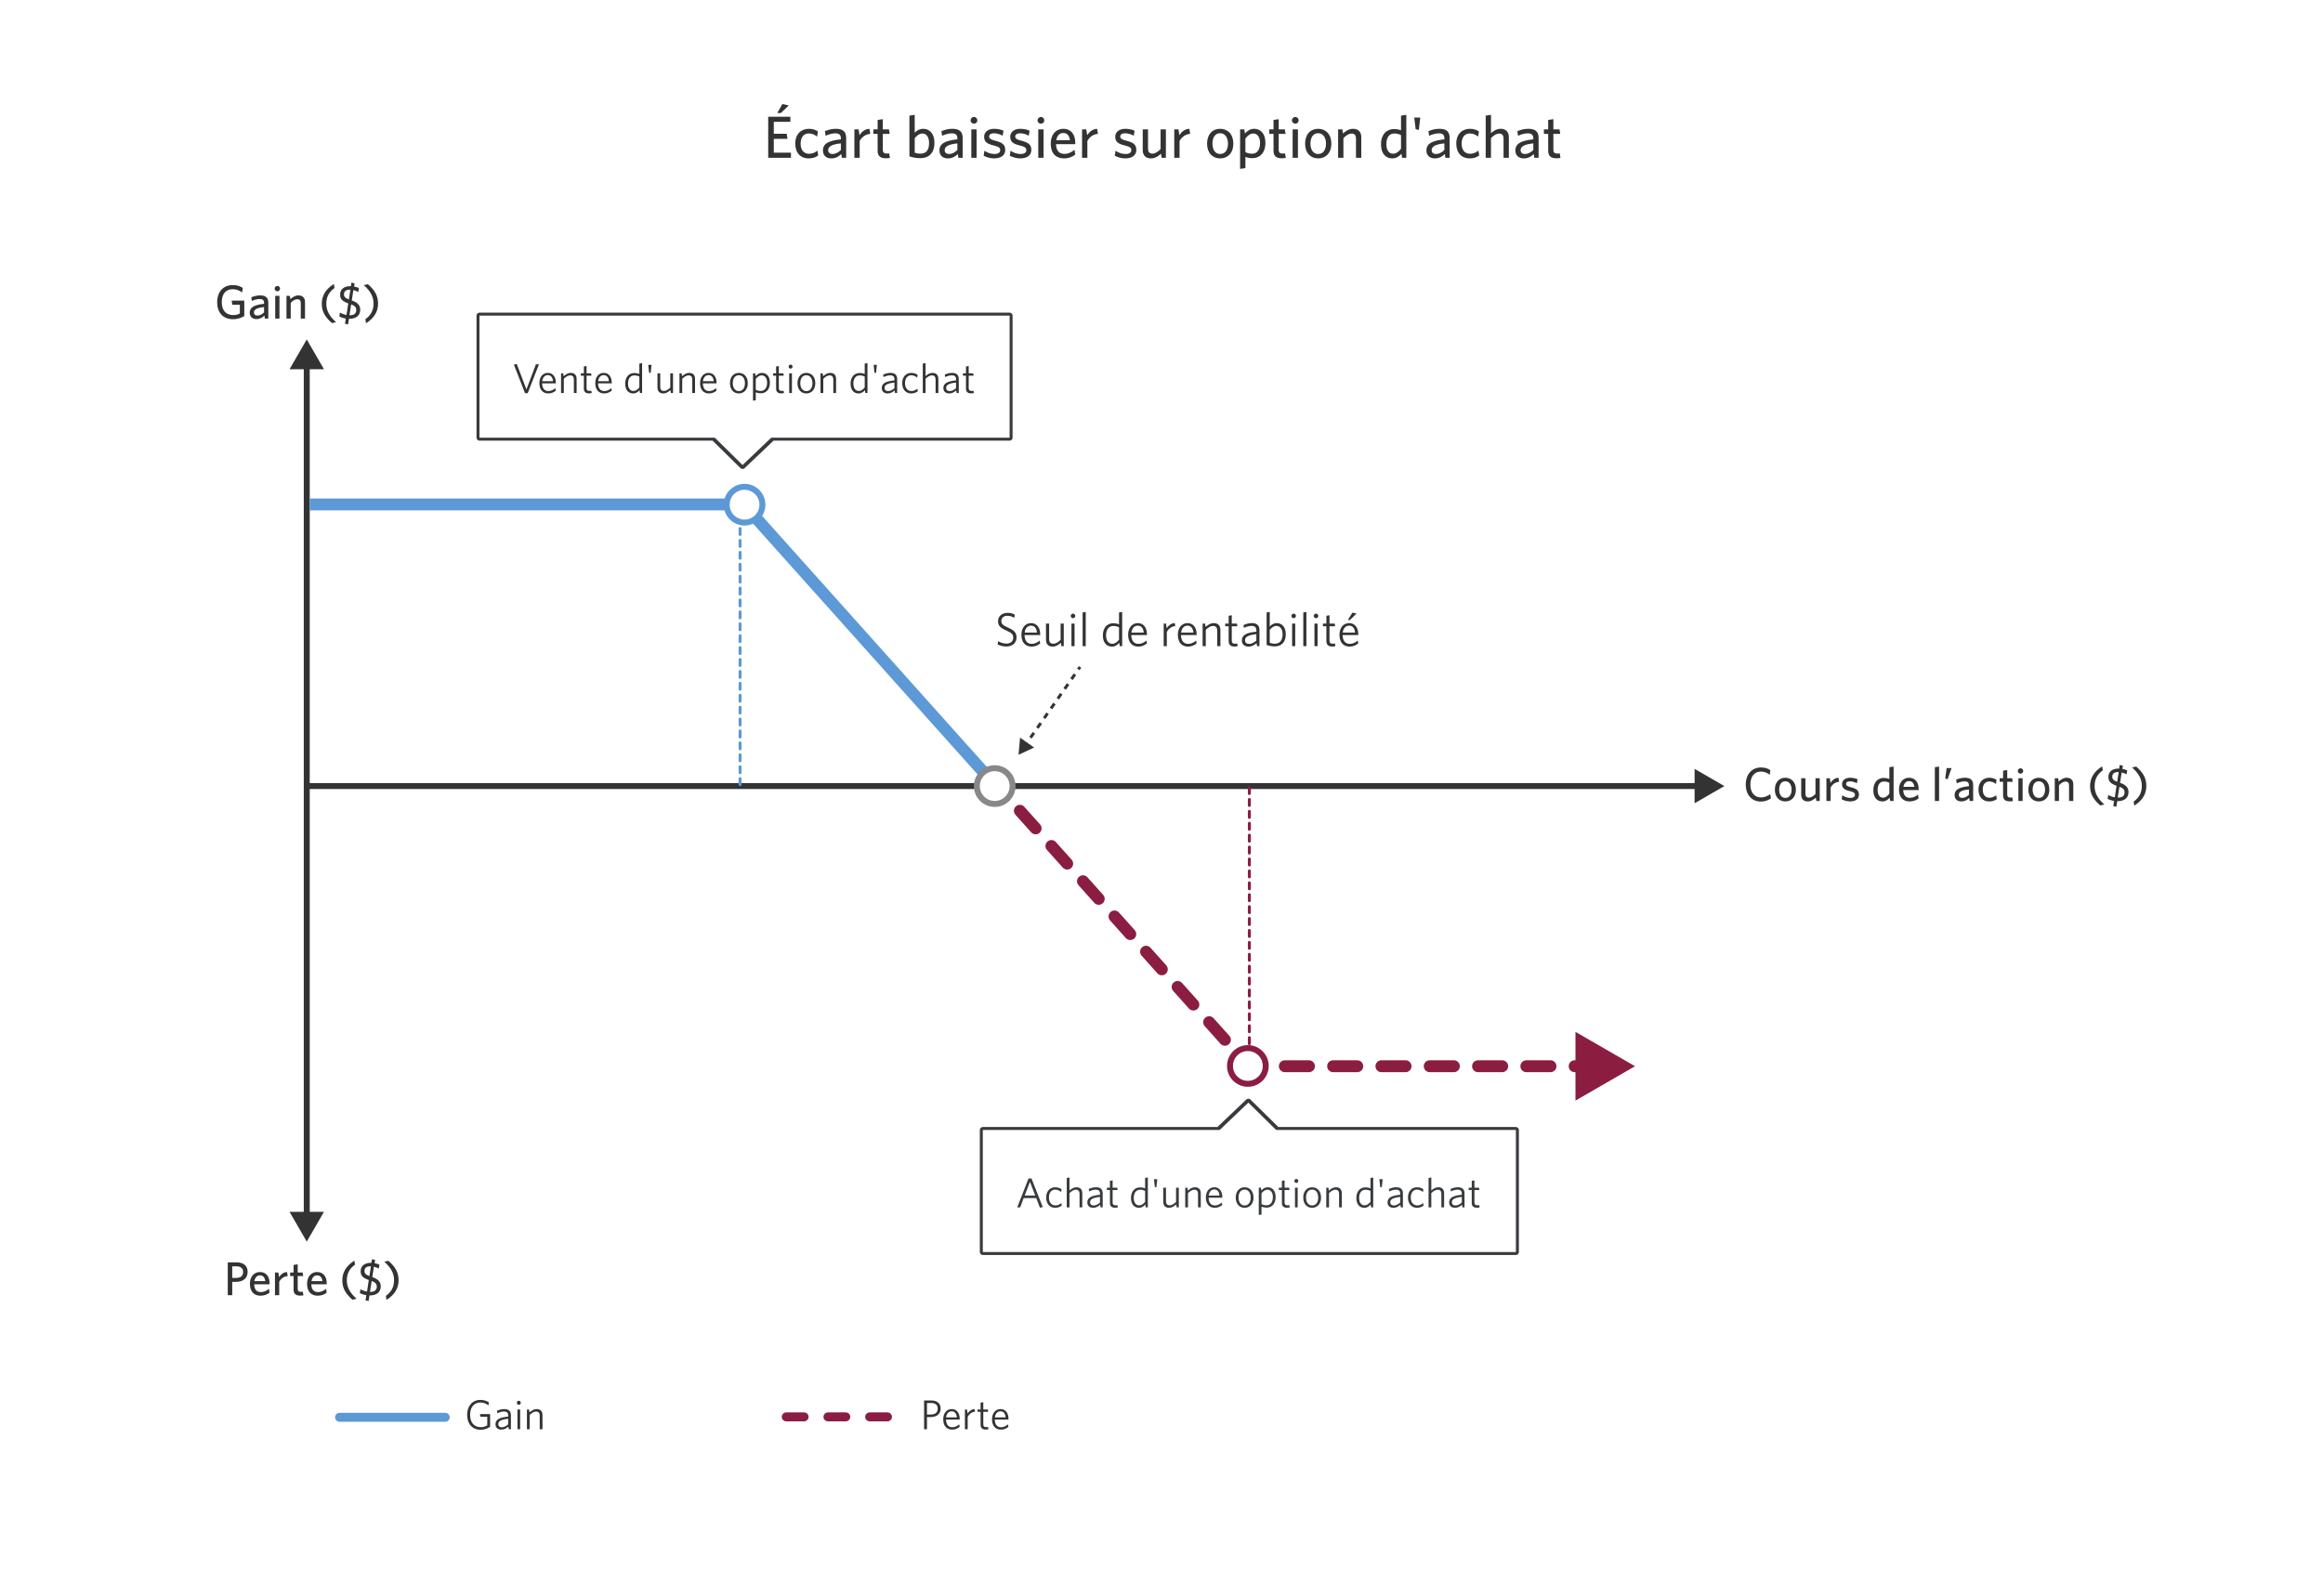 <svg width="780" height="536" viewBox="0 0 780 536" fill="none" xmlns="http://www.w3.org/2000/svg">
<rect width="780" height="536" fill="white"/>
<path d="M265.581 53H257.941V39.2H265.381V40.92H259.821V44.92H264.141L264.421 46.64H259.821V51.28H265.581V53ZM264.861 35.42L262.181 37.96H260.981L262.701 34.94L264.861 35.42ZM274.724 52.22C273.844 52.88 272.824 53.2 271.464 53.2C268.904 53.2 267.024 51.42 267.024 48.24C267.024 45 269.024 43.26 271.584 43.26C272.964 43.26 273.984 43.68 274.624 44.14L274.364 45.88C273.544 45.22 272.664 44.82 271.564 44.82C269.924 44.82 268.824 46.02 268.824 48.22C268.824 50.54 270.024 51.64 271.624 51.64C272.584 51.64 273.524 51.38 274.464 50.58L274.724 52.22ZM284.12 53H282.68L282.48 51.72C281.72 52.5 280.68 53.2 279.12 53.2C277.4 53.2 276.32 52.16 276.32 50.54C276.32 48.16 278.36 47.22 282.34 46.8V46.4C282.34 45.2 281.62 44.78 280.52 44.78C279.36 44.78 278.26 45.14 277.22 45.6L276.98 44.06C278.12 43.6 279.2 43.26 280.68 43.26C283 43.26 284.12 44.2 284.12 46.32V53ZM282.34 50.38V48.16C278.82 48.5 278.08 49.46 278.08 50.44C278.08 51.22 278.6 51.72 279.5 51.72C280.54 51.72 281.54 51.2 282.34 50.38ZM292.22 44.96C290.64 45.04 289.3 46.1 288.66 47.36V53H286.88V43.46H288.3L288.6 45.4C289.28 44.32 290.38 43.34 291.94 43.26L292.22 44.96ZM298.804 53.04C298.504 53.1 298.084 53.16 297.464 53.16C295.784 53.16 294.684 52.56 294.684 50.64V44.96H293.244V43.46H294.684V40.28L296.424 40.02V43.46H298.484L298.724 44.96H296.424V50.32C296.424 51.1 296.744 51.58 297.744 51.58C298.064 51.58 298.344 51.56 298.564 51.52L298.804 53.04ZM313.757 47.96C313.757 51.44 311.837 53.12 309.077 53.12C307.637 53.12 306.617 52.9 305.357 52.52V38.84L307.137 38.56V44.58C307.777 43.92 308.697 43.26 309.997 43.26C312.057 43.26 313.757 44.78 313.757 47.96ZM311.957 48.04C311.957 45.96 311.017 44.84 309.737 44.84C308.737 44.84 307.857 45.5 307.137 46.4V51.28C307.737 51.5 308.177 51.6 309.057 51.6C310.917 51.6 311.957 50.5 311.957 48.04ZM323.241 53H321.801L321.601 51.72C320.841 52.5 319.801 53.2 318.241 53.2C316.521 53.2 315.441 52.16 315.441 50.54C315.441 48.16 317.481 47.22 321.461 46.8V46.4C321.461 45.2 320.741 44.78 319.641 44.78C318.481 44.78 317.381 45.14 316.341 45.6L316.101 44.06C317.241 43.6 318.321 43.26 319.801 43.26C322.121 43.26 323.241 44.2 323.241 46.32V53ZM321.461 50.38V48.16C317.941 48.5 317.201 49.46 317.201 50.44C317.201 51.22 317.721 51.72 318.621 51.72C319.661 51.72 320.661 51.2 321.461 50.38ZM328.162 40.42C328.162 41.04 327.662 41.54 327.042 41.54C326.422 41.54 325.902 41.04 325.902 40.42C325.902 39.8 326.422 39.28 327.042 39.28C327.662 39.28 328.162 39.8 328.162 40.42ZM327.922 53H326.142V43.46H327.922V53ZM337.525 50.34C337.525 52.08 336.225 53.2 333.765 53.2C332.505 53.2 331.105 52.76 330.285 52.3L330.545 50.62C331.445 51.24 332.605 51.72 333.905 51.72C335.125 51.72 335.845 51.26 335.845 50.46C335.845 49.58 335.305 49.26 333.585 48.84C331.345 48.28 330.445 47.6 330.445 45.9C330.445 44.38 331.725 43.26 333.805 43.26C334.985 43.26 336.045 43.5 336.945 43.9L336.665 45.58C335.825 45.1 334.765 44.76 333.765 44.76C332.685 44.76 332.125 45.18 332.125 45.86C332.125 46.5 332.605 46.86 334.105 47.24C336.465 47.84 337.525 48.52 337.525 50.34ZM346.294 50.34C346.294 52.08 344.994 53.2 342.534 53.2C341.274 53.2 339.874 52.76 339.054 52.3L339.314 50.62C340.214 51.24 341.374 51.72 342.674 51.72C343.894 51.72 344.614 51.26 344.614 50.46C344.614 49.58 344.074 49.26 342.354 48.84C340.114 48.28 339.214 47.6 339.214 45.9C339.214 44.38 340.494 43.26 342.574 43.26C343.754 43.26 344.814 43.5 345.714 43.9L345.434 45.58C344.594 45.1 343.534 44.76 342.534 44.76C341.454 44.76 340.894 45.18 340.894 45.86C340.894 46.5 341.374 46.86 342.874 47.24C345.234 47.84 346.294 48.52 346.294 50.34ZM350.642 40.42C350.642 41.04 350.142 41.54 349.522 41.54C348.902 41.54 348.382 41.04 348.382 40.42C348.382 39.8 348.902 39.28 349.522 39.28C350.142 39.28 350.642 39.8 350.642 40.42ZM350.402 53H348.622V43.46H350.402V53ZM361.045 51.92C360.025 52.72 358.805 53.2 357.225 53.2C354.745 53.2 352.805 51.7 352.805 48.2C352.805 45.14 354.605 43.26 357.005 43.26C359.785 43.26 361.065 45.4 361.065 48.04V48.42H354.585C354.645 50.64 355.705 51.68 357.365 51.68C358.745 51.68 359.745 51.14 360.785 50.32L361.045 51.92ZM356.985 44.66C355.885 44.66 354.945 45.46 354.665 47.08H359.265C359.045 45.54 358.365 44.66 356.985 44.66ZM368.666 44.96C367.086 45.04 365.746 46.1 365.106 47.36V53H363.326V43.46H364.746L365.046 45.4C365.726 44.32 366.826 43.34 368.386 43.26L368.666 44.96ZM381.548 50.34C381.548 52.08 380.248 53.2 377.788 53.2C376.528 53.2 375.128 52.76 374.308 52.3L374.568 50.62C375.468 51.24 376.628 51.72 377.928 51.72C379.148 51.72 379.868 51.26 379.868 50.46C379.868 49.58 379.328 49.26 377.608 48.84C375.368 48.28 374.468 47.6 374.468 45.9C374.468 44.38 375.748 43.26 377.828 43.26C379.008 43.26 380.068 43.5 380.968 43.9L380.688 45.58C379.848 45.1 378.788 44.76 377.788 44.76C376.708 44.76 376.148 45.18 376.148 45.86C376.148 46.5 376.628 46.86 378.128 47.24C380.488 47.84 381.548 48.52 381.548 50.34ZM391.476 53H390.056L389.836 51.62C388.936 52.46 387.796 53.2 386.456 53.2C384.636 53.2 383.696 52.12 383.696 50.4V43.46H385.476V49.96C385.476 50.94 385.896 51.6 386.936 51.6C387.876 51.6 388.836 50.98 389.696 50.06V43.46H391.476V53ZM399.623 44.96C398.043 45.04 396.703 46.1 396.063 47.36V53H394.283V43.46H395.703L396.003 45.4C396.683 44.32 397.783 43.34 399.343 43.26L399.623 44.96ZM414.125 48.24C414.125 51.38 412.245 53.2 409.685 53.2C407.145 53.2 405.305 51.38 405.305 48.24C405.305 45.1 407.145 43.26 409.685 43.26C412.245 43.26 414.125 45.1 414.125 48.24ZM412.325 48.24C412.325 46.28 411.405 44.74 409.685 44.74C407.965 44.74 407.105 46.24 407.105 48.24C407.105 50.2 408.005 51.72 409.685 51.72C411.445 51.72 412.325 50.24 412.325 48.24ZM424.892 47.96C424.892 51.44 422.892 53.12 420.572 53.12C419.632 53.12 418.772 52.94 418.172 52.7V56.46L416.392 56.72V43.46H417.812L418.032 44.84C418.752 44 419.732 43.26 421.132 43.26C423.192 43.26 424.892 44.78 424.892 47.96ZM423.092 48.04C423.092 45.96 422.152 44.84 420.852 44.84C419.772 44.84 418.932 45.5 418.172 46.52V51.1C418.892 51.46 419.472 51.62 420.492 51.62C421.992 51.62 423.092 50.4 423.092 48.04ZM431.734 53.04C431.434 53.1 431.014 53.16 430.394 53.16C428.714 53.16 427.614 52.56 427.614 50.64V44.96H426.174V43.46H427.614V40.28L429.354 40.02V43.46H431.414L431.654 44.96H429.354V50.32C429.354 51.1 429.674 51.58 430.674 51.58C430.994 51.58 431.274 51.56 431.494 51.52L431.734 53.04ZM436.052 40.42C436.052 41.04 435.552 41.54 434.932 41.54C434.312 41.54 433.792 41.04 433.792 40.42C433.792 39.8 434.312 39.28 434.932 39.28C435.552 39.28 436.052 39.8 436.052 40.42ZM435.812 53H434.032V43.46H435.812V53ZM447.035 48.24C447.035 51.38 445.155 53.2 442.595 53.2C440.055 53.2 438.215 51.38 438.215 48.24C438.215 45.1 440.055 43.26 442.595 43.26C445.155 43.26 447.035 45.1 447.035 48.24ZM445.235 48.24C445.235 46.28 444.315 44.74 442.595 44.74C440.875 44.74 440.015 46.24 440.015 48.24C440.015 50.2 440.915 51.72 442.595 51.72C444.355 51.72 445.235 50.24 445.235 48.24ZM457.082 53H455.302V46.5C455.302 45.52 454.882 44.86 453.842 44.86C452.902 44.86 451.942 45.48 451.082 46.4V53H449.302V43.46H450.722L450.942 44.84C451.842 44.02 452.962 43.26 454.322 43.26C456.122 43.26 457.082 44.34 457.082 46.06V53ZM472.204 53H470.784L470.564 51.62C469.844 52.48 468.864 53.2 467.464 53.2C465.404 53.2 463.704 51.7 463.704 48.5C463.704 45.02 465.704 43.34 468.024 43.34C468.964 43.34 469.824 43.52 470.424 43.76V38.84L472.204 38.56V53ZM470.424 49.94V45.38C469.684 45 469.104 44.84 468.084 44.84C466.584 44.84 465.504 46.06 465.504 48.42C465.504 50.52 466.444 51.62 467.724 51.62C468.824 51.62 469.664 50.96 470.424 49.94ZM476.885 39.48L476.405 43.64L475.345 43.4L474.865 39.48H476.885ZM486.757 53H485.317L485.117 51.72C484.357 52.5 483.317 53.2 481.757 53.2C480.037 53.2 478.957 52.16 478.957 50.54C478.957 48.16 480.997 47.22 484.977 46.8V46.4C484.977 45.2 484.257 44.78 483.157 44.78C481.997 44.78 480.897 45.14 479.857 45.6L479.617 44.06C480.757 43.6 481.837 43.26 483.317 43.26C485.637 43.26 486.757 44.2 486.757 46.32V53ZM484.977 50.38V48.16C481.457 48.5 480.717 49.46 480.717 50.44C480.717 51.22 481.237 51.72 482.137 51.72C483.177 51.72 484.177 51.2 484.977 50.38ZM496.677 52.22C495.797 52.88 494.777 53.2 493.417 53.2C490.857 53.2 488.977 51.42 488.977 48.24C488.977 45 490.977 43.26 493.537 43.26C494.917 43.26 495.937 43.68 496.577 44.14L496.317 45.88C495.497 45.22 494.617 44.82 493.517 44.82C491.877 44.82 490.777 46.02 490.777 48.22C490.777 50.54 491.977 51.64 493.577 51.64C494.537 51.64 495.477 51.38 496.417 50.58L496.677 52.22ZM506.633 53H504.853V46.5C504.853 45.52 504.433 44.86 503.393 44.86C502.453 44.86 501.493 45.48 500.633 46.4V53H498.853V38.84L500.633 38.56V44.72C501.413 44.02 502.513 43.26 503.873 43.26C505.673 43.26 506.633 44.34 506.633 46.06V53ZM516.62 53H515.18L514.98 51.72C514.22 52.5 513.18 53.2 511.62 53.2C509.9 53.2 508.82 52.16 508.82 50.54C508.82 48.16 510.86 47.22 514.84 46.8V46.4C514.84 45.2 514.12 44.78 513.02 44.78C511.86 44.78 510.76 45.14 509.72 45.6L509.48 44.06C510.62 43.6 511.7 43.26 513.18 43.26C515.5 43.26 516.62 44.2 516.62 46.32V53ZM514.84 50.38V48.16C511.32 48.5 510.58 49.46 510.58 50.44C510.58 51.22 511.1 51.72 512 51.72C513.04 51.72 514.04 51.2 514.84 50.38ZM523.96 53.04C523.66 53.1 523.24 53.16 522.62 53.16C520.94 53.16 519.84 52.56 519.84 50.64V44.96H518.4V43.46H519.84V40.28L521.58 40.02V43.46H523.64L523.88 44.96H521.58V50.32C521.58 51.1 521.9 51.58 522.9 51.58C523.22 51.58 523.5 51.56 523.72 51.52L523.96 53.04Z" fill="#333333"/>
<path d="M594.625 268.136C593.777 268.76 592.545 269.208 591.281 269.208C588.177 269.208 586.177 266.904 586.177 263.496C586.177 260.072 588.209 257.752 591.313 257.752C592.625 257.752 593.601 258.088 594.449 258.664L594.225 260.2C593.425 259.592 592.481 259.128 591.297 259.128C589.057 259.128 587.729 260.824 587.729 263.48C587.729 266.136 589.073 267.816 591.297 267.816C592.481 267.816 593.521 267.352 594.401 266.712L594.625 268.136ZM603.01 265.192C603.01 267.704 601.506 269.16 599.458 269.16C597.426 269.16 595.954 267.704 595.954 265.192C595.954 262.68 597.426 261.208 599.458 261.208C601.506 261.208 603.01 262.68 603.01 265.192ZM601.57 265.192C601.57 263.624 600.834 262.392 599.458 262.392C598.082 262.392 597.394 263.592 597.394 265.192C597.394 266.76 598.114 267.976 599.458 267.976C600.866 267.976 601.57 266.792 601.57 265.192ZM611.015 269H609.879L609.703 267.896C608.983 268.568 608.071 269.16 606.999 269.16C605.543 269.16 604.791 268.296 604.791 266.92V261.368H606.215V266.568C606.215 267.352 606.551 267.88 607.383 267.88C608.135 267.88 608.903 267.384 609.591 266.648V261.368H611.015V269ZM617.533 262.568C616.269 262.632 615.197 263.48 614.685 264.488V269H613.261V261.368H614.397L614.637 262.92C615.181 262.056 616.061 261.272 617.309 261.208L617.533 262.568ZM624.182 266.872C624.182 268.264 623.142 269.16 621.174 269.16C620.166 269.16 619.046 268.808 618.39 268.44L618.598 267.096C619.318 267.592 620.246 267.976 621.286 267.976C622.262 267.976 622.838 267.608 622.838 266.968C622.838 266.264 622.406 266.008 621.03 265.672C619.238 265.224 618.518 264.68 618.518 263.32C618.518 262.104 619.542 261.208 621.206 261.208C622.15 261.208 622.998 261.4 623.718 261.72L623.494 263.064C622.822 262.68 621.974 262.408 621.174 262.408C620.31 262.408 619.862 262.744 619.862 263.288C619.862 263.8 620.246 264.088 621.446 264.392C623.334 264.872 624.182 265.416 624.182 266.872ZM635.816 269H634.68L634.504 267.896C633.928 268.584 633.144 269.16 632.024 269.16C630.376 269.16 629.016 267.96 629.016 265.4C629.016 262.616 630.616 261.272 632.472 261.272C633.224 261.272 633.912 261.416 634.392 261.608V257.672L635.816 257.448V269ZM634.392 266.552V262.904C633.8 262.6 633.336 262.472 632.52 262.472C631.32 262.472 630.456 263.448 630.456 265.336C630.456 267.016 631.208 267.896 632.232 267.896C633.112 267.896 633.784 267.368 634.392 266.552ZM644.218 268.136C643.402 268.776 642.426 269.16 641.161 269.16C639.178 269.16 637.626 267.96 637.626 265.16C637.626 262.712 639.066 261.208 640.986 261.208C643.21 261.208 644.234 262.92 644.234 265.032V265.336H639.049C639.098 267.112 639.946 267.944 641.274 267.944C642.378 267.944 643.178 267.512 644.01 266.856L644.218 268.136ZM640.97 262.328C640.09 262.328 639.338 262.968 639.114 264.264H642.794C642.618 263.032 642.074 262.328 640.97 262.328ZM651.094 269H649.67V257.672L651.094 257.448V269ZM655.272 257.96L653.96 261.688L653.16 261.496L653.624 257.96H655.272ZM662.537 269H661.385L661.225 267.976C660.617 268.6 659.785 269.16 658.537 269.16C657.161 269.16 656.297 268.328 656.297 267.032C656.297 265.128 657.929 264.376 661.113 264.04V263.72C661.113 262.76 660.537 262.424 659.657 262.424C658.729 262.424 657.849 262.712 657.017 263.08L656.825 261.848C657.737 261.48 658.601 261.208 659.785 261.208C661.641 261.208 662.537 261.96 662.537 263.656V269ZM661.113 266.904V265.128C658.297 265.4 657.705 266.168 657.705 266.952C657.705 267.576 658.121 267.976 658.841 267.976C659.673 267.976 660.473 267.56 661.113 266.904ZM670.473 268.376C669.769 268.904 668.953 269.16 667.865 269.16C665.817 269.16 664.313 267.736 664.313 265.192C664.313 262.6 665.913 261.208 667.961 261.208C669.065 261.208 669.881 261.544 670.393 261.912L670.185 263.304C669.529 262.776 668.825 262.456 667.945 262.456C666.633 262.456 665.753 263.416 665.753 265.176C665.753 267.032 666.713 267.912 667.993 267.912C668.761 267.912 669.513 267.704 670.265 267.064L670.473 268.376ZM675.878 269.032C675.638 269.08 675.302 269.128 674.806 269.128C673.462 269.128 672.582 268.648 672.582 267.112V262.568H671.43V261.368H672.582V258.824L673.974 258.616V261.368H675.622L675.814 262.568H673.974V266.856C673.974 267.48 674.23 267.864 675.03 267.864C675.286 267.864 675.51 267.848 675.686 267.816L675.878 269.032ZM679.332 258.936C679.332 259.432 678.932 259.832 678.436 259.832C677.94 259.832 677.524 259.432 677.524 258.936C677.524 258.44 677.94 258.024 678.436 258.024C678.932 258.024 679.332 258.44 679.332 258.936ZM679.14 269H677.716V261.368H679.14V269ZM688.119 265.192C688.119 267.704 686.615 269.16 684.567 269.16C682.535 269.16 681.063 267.704 681.063 265.192C681.063 262.68 682.535 261.208 684.567 261.208C686.615 261.208 688.119 262.68 688.119 265.192ZM686.679 265.192C686.679 263.624 685.943 262.392 684.567 262.392C683.191 262.392 682.503 263.592 682.503 265.192C682.503 266.76 683.223 267.976 684.567 267.976C685.975 267.976 686.679 266.792 686.679 265.192ZM696.157 269H694.733V263.8C694.733 263.016 694.397 262.488 693.565 262.488C692.812 262.488 692.045 262.984 691.357 263.72V269H689.933V261.368H691.069L691.245 262.472C691.965 261.816 692.861 261.208 693.949 261.208C695.389 261.208 696.157 262.072 696.157 263.448V269ZM706.574 270.2L705.198 270.504C702.958 268.552 701.79 266.696 701.79 263.992C701.79 261.176 703.23 259.032 705.838 257.384L706.062 258.728C704.174 260.088 703.31 261.752 703.31 264.024C703.31 266.232 704.286 268.136 706.574 270.2ZM712.808 257.16L712.632 258.232C713.272 258.344 713.8 258.536 714.248 258.728L714.04 260.072C713.576 259.8 713.032 259.56 712.392 259.432L711.864 262.904C713.8 263.592 714.696 264.472 714.696 266.04C714.696 267.896 713.384 269.064 711.064 269.064H710.92L710.616 270.952L709.592 270.728L709.848 268.984C708.968 268.84 708.216 268.584 707.688 268.312L707.88 266.968C708.536 267.352 709.256 267.64 710.088 267.784L710.68 263.896C708.776 263.208 707.944 262.504 707.944 260.952C707.944 259.08 709.352 258.12 711.352 258.12H711.56L711.752 256.92L712.808 257.16ZM713.368 266.12C713.368 265.32 713.048 264.744 711.656 264.216L711.08 267.88H711.176C712.68 267.88 713.368 267.24 713.368 266.12ZM709.24 260.824C709.24 261.656 709.624 262.104 710.888 262.568L711.4 259.288H711.16C709.88 259.288 709.24 259.88 709.24 260.824ZM715.901 257.752L717.277 257.448C719.517 259.4 720.685 261.256 720.685 263.96C720.685 266.776 719.245 268.92 716.637 270.568L716.413 269.224C718.301 267.864 719.165 266.2 719.165 263.928C719.165 261.72 718.189 259.816 715.901 257.752Z" fill="#333333"/>
<path d="M83.148 427.144C83.148 429.4 81.548 430.52 79.148 430.52H77.98V435H76.476V423.96H79.404C81.74 423.96 83.148 425.096 83.148 427.144ZM81.628 427.192C81.628 425.928 80.828 425.288 79.324 425.288H77.98V429.192H79.228C80.732 429.192 81.628 428.568 81.628 427.192ZM90.507 434.136C89.691 434.776 88.715 435.16 87.451 435.16C85.467 435.16 83.915 433.96 83.915 431.16C83.915 428.712 85.355 427.208 87.275 427.208C89.499 427.208 90.523 428.92 90.523 431.032V431.336H85.339C85.387 433.112 86.235 433.944 87.563 433.944C88.667 433.944 89.467 433.512 90.299 432.856L90.507 434.136ZM87.259 428.328C86.379 428.328 85.627 428.968 85.403 430.264H89.083C88.907 429.032 88.363 428.328 87.259 428.328ZM96.603 428.568C95.339 428.632 94.267 429.48 93.755 430.488V435H92.331V427.368H93.467L93.707 428.92C94.251 428.056 95.131 427.272 96.379 427.208L96.603 428.568ZM101.87 435.032C101.63 435.08 101.294 435.128 100.798 435.128C99.454 435.128 98.574 434.648 98.574 433.112V428.568H97.422V427.368H98.574V424.824L99.966 424.616V427.368H101.614L101.806 428.568H99.966V432.856C99.966 433.48 100.222 433.864 101.022 433.864C101.278 433.864 101.502 433.848 101.678 433.816L101.87 435.032ZM109.694 434.136C108.878 434.776 107.902 435.16 106.638 435.16C104.654 435.16 103.102 433.96 103.102 431.16C103.102 428.712 104.542 427.208 106.462 427.208C108.686 427.208 109.71 428.92 109.71 431.032V431.336H104.526C104.574 433.112 105.422 433.944 106.75 433.944C107.854 433.944 108.654 433.512 109.486 432.856L109.694 434.136ZM106.446 428.328C105.566 428.328 104.814 428.968 104.59 430.264H108.27C108.094 429.032 107.55 428.328 106.446 428.328ZM119.722 436.2L118.346 436.504C116.106 434.552 114.938 432.696 114.938 429.992C114.938 427.176 116.378 425.032 118.986 423.384L119.21 424.728C117.322 426.088 116.458 427.752 116.458 430.024C116.458 432.232 117.434 434.136 119.722 436.2ZM125.956 423.16L125.78 424.232C126.42 424.344 126.948 424.536 127.396 424.728L127.188 426.072C126.724 425.8 126.18 425.56 125.54 425.432L125.012 428.904C126.948 429.592 127.844 430.472 127.844 432.04C127.844 433.896 126.532 435.064 124.212 435.064H124.068L123.764 436.952L122.74 436.728L122.996 434.984C122.116 434.84 121.364 434.584 120.836 434.312L121.028 432.968C121.684 433.352 122.404 433.64 123.236 433.784L123.828 429.896C121.924 429.208 121.092 428.504 121.092 426.952C121.092 425.08 122.5 424.12 124.5 424.12H124.708L124.9 422.92L125.956 423.16ZM126.516 432.12C126.516 431.32 126.196 430.744 124.804 430.216L124.228 433.88H124.324C125.828 433.88 126.516 433.24 126.516 432.12ZM122.388 426.824C122.388 427.656 122.772 428.104 124.036 428.568L124.548 425.288H124.308C123.028 425.288 122.388 425.88 122.388 426.824ZM129.05 423.752L130.426 423.448C132.666 425.4 133.834 427.256 133.834 429.96C133.834 432.776 132.394 434.92 129.786 436.568L129.562 435.224C131.45 433.864 132.314 432.2 132.314 429.928C132.314 427.72 131.338 425.816 129.05 423.752Z" fill="#333333"/>
<path d="M82.023 106.136C81.079 106.744 79.751 107.208 78.295 107.208C74.791 107.208 72.919 104.904 72.919 101.496C72.919 98.072 74.871 95.752 78.167 95.752C79.639 95.752 80.663 96.12 81.527 96.696L81.287 98.232C80.471 97.592 79.447 97.128 78.151 97.128C75.735 97.128 74.471 98.824 74.471 101.48C74.471 104.136 75.767 105.816 78.295 105.816C79.255 105.816 79.895 105.624 80.535 105.272V102.344H77.991L77.783 100.968H82.023V106.136ZM90.091 107H88.939L88.779 105.976C88.171 106.6 87.339 107.16 86.091 107.16C84.715 107.16 83.851 106.328 83.851 105.032C83.851 103.128 85.483 102.376 88.667 102.04V101.72C88.667 100.76 88.091 100.424 87.211 100.424C86.283 100.424 85.403 100.712 84.571 101.08L84.379 99.848C85.291 99.48 86.155 99.208 87.339 99.208C89.195 99.208 90.091 99.96 90.091 101.656V107ZM88.667 104.904V103.128C85.851 103.4 85.259 104.168 85.259 104.952C85.259 105.576 85.675 105.976 86.395 105.976C87.227 105.976 88.027 105.56 88.667 104.904ZM94.028 96.936C94.028 97.432 93.628 97.832 93.132 97.832C92.636 97.832 92.22 97.432 92.22 96.936C92.22 96.44 92.636 96.024 93.132 96.024C93.628 96.024 94.028 96.44 94.028 96.936ZM93.836 107H92.412V99.368H93.836V107ZM102.414 107H100.99V101.8C100.99 101.016 100.654 100.488 99.822 100.488C99.07 100.488 98.302 100.984 97.614 101.72V107H96.19V99.368H97.326L97.502 100.472C98.222 99.816 99.118 99.208 100.206 99.208C101.646 99.208 102.414 100.072 102.414 101.448V107ZM112.831 108.2L111.455 108.504C109.215 106.552 108.047 104.696 108.047 101.992C108.047 99.176 109.487 97.032 112.095 95.384L112.319 96.728C110.431 98.088 109.567 99.752 109.567 102.024C109.567 104.232 110.543 106.136 112.831 108.2ZM119.065 95.16L118.889 96.232C119.529 96.344 120.057 96.536 120.505 96.728L120.297 98.072C119.833 97.8 119.289 97.56 118.649 97.432L118.121 100.904C120.057 101.592 120.953 102.472 120.953 104.04C120.953 105.896 119.641 107.064 117.321 107.064H117.177L116.873 108.952L115.849 108.728L116.105 106.984C115.225 106.84 114.473 106.584 113.945 106.312L114.137 104.968C114.793 105.352 115.513 105.64 116.345 105.784L116.937 101.896C115.033 101.208 114.201 100.504 114.201 98.952C114.201 97.08 115.609 96.12 117.609 96.12H117.817L118.009 94.92L119.065 95.16ZM119.625 104.12C119.625 103.32 119.305 102.744 117.913 102.216L117.337 105.88H117.433C118.937 105.88 119.625 105.24 119.625 104.12ZM115.497 98.824C115.497 99.656 115.881 100.104 117.145 100.568L117.657 97.288H117.417C116.137 97.288 115.497 97.88 115.497 98.824ZM122.159 95.752L123.535 95.448C125.775 97.4 126.943 99.256 126.943 101.96C126.943 104.776 125.503 106.92 122.895 108.568L122.671 107.224C124.559 105.864 125.423 104.2 125.423 101.928C125.423 99.72 124.447 97.816 122.159 95.752Z" fill="#333333"/>
<path d="M103 114L97.227 124L108.774 124L103 114ZM103 417L108.774 407L97.227 407L103 417ZM102 123L102 408L104 408L104 123L102 123Z" fill="#333333"/>
<path d="M579 264L569 258.227L569 269.774L579 264ZM103 265L570 265L570 263L103 263L103 265Z" fill="#333333"/>
<path d="M264 475.853L299.5 475.853" stroke="#8B1D41" stroke-width="3" stroke-linecap="round" stroke-linejoin="round" stroke-dasharray="6 8"/>
<path d="M114 476H149.5" stroke="#5C99D6" stroke-width="3" stroke-linecap="round" stroke-linejoin="round"/>
<path d="M315.846 473.056C315.846 474.96 314.432 475.926 312.458 475.926H311.254V480H310.288V470.34H312.668C314.642 470.34 315.846 471.32 315.846 473.056ZM314.866 473.084C314.866 471.838 314.082 471.194 312.612 471.194H311.254V475.072H312.5C313.97 475.072 314.866 474.428 314.866 473.084ZM322.229 479.202C321.571 479.762 320.717 480.14 319.695 480.14C317.959 480.14 316.713 478.964 316.713 476.682C316.713 474.554 317.917 473.238 319.555 473.238C321.347 473.238 322.243 474.722 322.243 476.556V476.752H317.637C317.665 478.39 318.421 479.342 319.751 479.342C320.633 479.342 321.403 478.95 322.089 478.362L322.229 479.202ZM319.541 473.98C318.575 473.98 317.847 474.694 317.665 476.024H321.291C321.207 474.834 320.619 473.98 319.541 473.98ZM327.398 474.106C326.306 474.176 325.368 474.96 324.92 475.842V480H323.996V473.378H324.682L324.892 474.736C325.382 473.994 326.152 473.266 327.244 473.238L327.398 474.106ZM331.9 480C331.704 480.056 331.368 480.112 330.976 480.112C329.94 480.112 329.254 479.706 329.254 478.488V474.162H328.232V473.378H329.254V471.082L330.164 470.928V473.378H331.69L331.816 474.162H330.164V478.334C330.164 479.006 330.43 479.3 331.144 479.3C331.354 479.3 331.606 479.258 331.76 479.23L331.9 480ZM338.608 479.202C337.95 479.762 337.096 480.14 336.074 480.14C334.338 480.14 333.092 478.964 333.092 476.682C333.092 474.554 334.296 473.238 335.934 473.238C337.726 473.238 338.622 474.722 338.622 476.556V476.752H334.016C334.044 478.39 334.8 479.342 336.13 479.342C337.012 479.342 337.782 478.95 338.468 478.362L338.608 479.202ZM335.92 473.98C334.954 473.98 334.226 474.694 334.044 476.024H337.67C337.586 474.834 336.998 473.98 335.92 473.98Z" fill="#333333"/>
<path d="M164.568 479.202C163.672 479.79 162.636 480.182 161.39 480.182C158.534 480.182 156.854 478.138 156.854 475.184C156.854 472.216 158.604 470.158 161.306 470.158C162.496 470.158 163.42 470.48 164.162 470.998L163.994 471.992C163.28 471.418 162.398 471.026 161.292 471.026C159.136 471.026 157.848 472.678 157.848 475.17C157.848 477.662 159.136 479.314 161.404 479.314C162.314 479.314 162.972 479.09 163.616 478.698V475.814H161.292L161.152 474.932H164.568V479.202ZM171.545 480H170.845L170.691 479.118C170.075 479.692 169.305 480.14 168.353 480.14C167.205 480.14 166.379 479.51 166.379 478.334C166.379 476.78 167.639 476.052 170.635 475.758V475.324C170.635 474.428 170.103 474.05 169.263 474.05C168.479 474.05 167.709 474.288 166.981 474.638L166.855 473.812C167.625 473.476 168.381 473.238 169.319 473.238C170.789 473.238 171.545 473.924 171.545 475.282V480ZM170.635 478.362V476.486C168.031 476.752 167.303 477.382 167.303 478.278C167.303 478.992 167.793 479.356 168.493 479.356C169.207 479.356 169.991 478.964 170.635 478.362ZM174.866 471.124C174.866 471.488 174.572 471.796 174.208 471.796C173.844 471.796 173.536 471.488 173.536 471.124C173.536 470.76 173.844 470.452 174.208 470.452C174.572 470.452 174.866 470.76 174.866 471.124ZM174.656 480H173.746V473.378H174.656V480ZM182.152 480H181.228V475.436C181.228 474.582 180.836 474.064 179.996 474.064C179.296 474.064 178.582 474.498 177.854 475.212V480H176.93V473.378H177.644L177.798 474.358C178.526 473.714 179.282 473.238 180.178 473.238C181.494 473.238 182.152 473.994 182.152 475.268V480Z" fill="#333333"/>
<line x1="248.5" y1="169.5" x2="248.5" y2="263.5" stroke="#5C99D6" stroke-linecap="round" stroke-dasharray="2 2"/>
<line x1="419.5" y1="264.5" x2="419.5" y2="358.5" stroke="#8B1D41" stroke-linecap="round" stroke-dasharray="2 2"/>
<path d="M106 169.41H249.759L334.5 264.081" stroke="#5C99D6" stroke-width="4" stroke-linecap="square" stroke-linejoin="round"/>
<path d="M549 358.091L529 346.544V369.638L549 358.091ZM419.241 358.091L417.751 359.425C418.13 359.849 418.672 360.091 419.241 360.091V358.091ZM335.99 262.086C335.254 261.263 333.989 261.193 333.166 261.929C332.343 262.666 332.273 263.93 333.01 264.753L335.99 262.086ZM544.945 356.091C543.84 356.091 542.945 356.986 542.945 358.091C542.945 359.195 543.84 360.091 544.945 360.091V356.091ZM536.835 360.091C537.94 360.091 538.835 359.195 538.835 358.091C538.835 356.986 537.94 356.091 536.835 356.091V360.091ZM528.725 356.091C527.621 356.091 526.725 356.986 526.725 358.091C526.725 359.195 527.621 360.091 528.725 360.091V356.091ZM520.615 360.091C521.72 360.091 522.615 359.195 522.615 358.091C522.615 356.986 521.72 356.091 520.615 356.091V360.091ZM512.505 356.091C511.401 356.091 510.505 356.986 510.505 358.091C510.505 359.195 511.401 360.091 512.505 360.091V356.091ZM504.395 360.091C505.5 360.091 506.395 359.195 506.395 358.091C506.395 356.986 505.5 356.091 504.395 356.091V360.091ZM496.285 356.091C495.181 356.091 494.285 356.986 494.285 358.091C494.285 359.195 495.181 360.091 496.285 360.091V356.091ZM488.175 360.091C489.28 360.091 490.175 359.195 490.175 358.091C490.175 356.986 489.28 356.091 488.175 356.091V360.091ZM480.065 356.091C478.961 356.091 478.065 356.986 478.065 358.091C478.065 359.195 478.961 360.091 480.065 360.091V356.091ZM471.955 360.091C473.06 360.091 473.955 359.195 473.955 358.091C473.955 356.986 473.06 356.091 471.955 356.091V360.091ZM463.845 356.091C462.741 356.091 461.845 356.986 461.845 358.091C461.845 359.195 462.741 360.091 463.845 360.091V356.091ZM455.736 360.091C456.84 360.091 457.736 359.195 457.736 358.091C457.736 356.986 456.84 356.091 455.736 356.091V360.091ZM447.626 356.091C446.521 356.091 445.626 356.986 445.626 358.091C445.626 359.195 446.521 360.091 447.626 360.091V356.091ZM439.516 360.091C440.62 360.091 441.516 359.195 441.516 358.091C441.516 356.986 440.62 356.091 439.516 356.091V360.091ZM431.406 356.091C430.301 356.091 429.406 356.986 429.406 358.091C429.406 359.195 430.301 360.091 431.406 360.091V356.091ZM423.296 360.091C424.4 360.091 425.296 359.195 425.296 358.091C425.296 356.986 424.4 356.091 423.296 356.091V360.091ZM418.083 353.798C417.346 352.975 416.082 352.905 415.259 353.642C414.436 354.379 414.366 355.643 415.102 356.466L418.083 353.798ZM409.806 350.549C410.543 351.372 411.807 351.442 412.63 350.706C413.453 349.969 413.523 348.705 412.786 347.881L409.806 350.549ZM407.49 341.965C406.754 341.142 405.489 341.072 404.666 341.808C403.843 342.545 403.773 343.809 404.51 344.632L407.49 341.965ZM399.213 338.715C399.95 339.538 401.215 339.608 402.038 338.872C402.861 338.135 402.931 336.871 402.194 336.048L399.213 338.715ZM396.898 330.131C396.161 329.308 394.897 329.238 394.074 329.974C393.25 330.711 393.181 331.975 393.917 332.798L396.898 330.131ZM388.621 326.881C389.358 327.704 390.622 327.774 391.445 327.038C392.268 326.301 392.338 325.037 391.601 324.214L388.621 326.881ZM386.305 318.297C385.568 317.474 384.304 317.404 383.481 318.14C382.658 318.877 382.588 320.141 383.325 320.965L386.305 318.297ZM378.028 315.048C378.765 315.871 380.029 315.941 380.852 315.204C381.675 314.467 381.745 313.203 381.009 312.38L378.028 315.048ZM375.712 306.463C374.976 305.64 373.711 305.57 372.888 306.306C372.065 307.043 371.995 308.308 372.732 309.131L375.712 306.463ZM367.436 303.214C368.172 304.037 369.437 304.107 370.26 303.37C371.083 302.633 371.153 301.369 370.416 300.546L367.436 303.214ZM365.12 294.629C364.383 293.806 363.119 293.736 362.296 294.473C361.473 295.209 361.403 296.474 362.139 297.297L365.12 294.629ZM356.843 291.38C357.58 292.203 358.844 292.273 359.667 291.536C360.49 290.799 360.56 289.535 359.824 288.712L356.843 291.38ZM354.527 282.795C353.791 281.972 352.526 281.902 351.703 282.639C350.88 283.375 350.81 284.64 351.547 285.463L354.527 282.795ZM346.251 279.546C346.987 280.369 348.252 280.439 349.075 279.702C349.898 278.965 349.968 277.701 349.231 276.878L346.251 279.546ZM343.935 270.961C343.198 270.138 341.934 270.068 341.111 270.805C340.288 271.541 340.218 272.806 340.954 273.629L343.935 270.961ZM335.658 267.712C336.395 268.535 337.659 268.605 338.482 267.868C339.305 267.132 339.375 265.867 338.638 265.044L335.658 267.712ZM536.835 356.091H528.725V360.091H536.835V356.091ZM520.615 356.091H512.505V360.091H520.615V356.091ZM504.395 356.091H496.285V360.091H504.395V356.091ZM488.175 356.091H480.065V360.091H488.175V356.091ZM471.955 356.091H463.845V360.091H471.955V356.091ZM455.736 356.091H447.626V360.091H455.736V356.091ZM439.516 356.091H431.406V360.091H439.516V356.091ZM423.296 356.091H419.241V360.091H423.296V356.091ZM420.731 356.757L418.083 353.798L415.102 356.466L417.751 359.425L420.731 356.757ZM412.786 347.881L407.49 341.965L404.51 344.632L409.806 350.549L412.786 347.881ZM402.194 336.048L396.898 330.131L393.917 332.798L399.213 338.715L402.194 336.048ZM391.601 324.214L386.305 318.297L383.325 320.965L388.621 326.881L391.601 324.214ZM381.009 312.38L375.712 306.463L372.732 309.131L378.028 315.048L381.009 312.38ZM370.416 300.546L365.12 294.629L362.139 297.297L367.436 303.214L370.416 300.546ZM359.824 288.712L354.527 282.795L351.547 285.463L356.843 291.38L359.824 288.712ZM349.231 276.878L343.935 270.961L340.954 273.629L346.251 279.546L349.231 276.878ZM338.638 265.044L335.99 262.086L333.01 264.753L335.658 267.712L338.638 265.044Z" fill="#8B1D41"/>
<circle cx="334" cy="264" r="6" fill="white" stroke="#86888A" stroke-width="2"/>
<path d="M342 253.489L347.233 251.049L342.503 247.738L342 253.489ZM344.13 251.319L345.277 249.68L344.458 249.107L343.311 250.745L344.13 251.319ZM346.425 248.042L347.572 246.404L346.753 245.83L345.605 247.468L346.425 248.042ZM348.719 244.765L349.866 243.127L349.047 242.553L347.9 244.192L348.719 244.765ZM351.013 241.489L352.16 239.85L351.341 239.277L350.194 240.915L351.013 241.489ZM353.308 238.212L354.455 236.574L353.636 236L352.488 237.639L353.308 238.212ZM355.602 234.936L356.749 233.297L355.93 232.724L354.783 234.362L355.602 234.936ZM357.896 231.659L359.043 230.021L358.224 229.447L357.077 231.085L357.896 231.659ZM360.19 228.382L361.338 226.744L360.518 226.17L359.371 227.809L360.19 228.382ZM362.485 225.106L363.058 224.287L362.239 223.713L361.666 224.532L362.485 225.106Z" fill="#333333"/>
<path d="M341.328 214.088C341.328 215.976 339.84 217.128 337.904 217.128C336.72 217.128 335.712 216.824 334.976 216.44L335.136 215.32C335.808 215.752 336.832 216.152 337.952 216.152C339.248 216.152 340.224 215.416 340.224 214.168C340.224 213.08 339.68 212.536 338 211.8C335.888 210.872 335.12 210.168 335.12 208.616C335.12 206.952 336.464 205.832 338.288 205.832C339.328 205.832 340.144 206.072 340.72 206.408L340.56 207.512C339.936 207.096 339.168 206.808 338.24 206.808C336.944 206.808 336.224 207.592 336.224 208.552C336.224 209.544 336.752 210.024 338.448 210.776C340.496 211.672 341.328 212.472 341.328 214.088ZM349.26 216.088C348.508 216.728 347.532 217.16 346.364 217.16C344.38 217.16 342.956 215.816 342.956 213.208C342.956 210.776 344.332 209.272 346.204 209.272C348.252 209.272 349.276 210.968 349.276 213.064V213.288H344.012C344.044 215.16 344.908 216.248 346.428 216.248C347.436 216.248 348.316 215.8 349.1 215.128L349.26 216.088ZM346.188 210.12C345.084 210.12 344.252 210.936 344.044 212.456H348.188C348.092 211.096 347.42 210.12 346.188 210.12ZM357.183 217H356.367L356.191 215.88C355.359 216.616 354.495 217.16 353.471 217.16C351.951 217.16 351.215 216.28 351.215 214.84V209.432H352.271V214.648C352.271 215.624 352.719 216.2 353.679 216.2C354.479 216.2 355.295 215.72 356.127 214.904V209.432H357.183V217ZM361.046 206.856C361.046 207.272 360.71 207.624 360.294 207.624C359.878 207.624 359.526 207.272 359.526 206.856C359.526 206.44 359.878 206.088 360.294 206.088C360.71 206.088 361.046 206.44 361.046 206.856ZM360.806 217H359.766V209.432H360.806V217ZM364.556 217H363.516V205.704L364.556 205.512V217ZM376.795 217H375.995L375.803 215.896C375.227 216.584 374.475 217.16 373.371 217.16C371.707 217.16 370.315 215.976 370.315 213.432C370.315 210.664 371.931 209.32 373.771 209.32C374.539 209.32 375.211 209.464 375.739 209.704V205.704L376.795 205.512V217ZM375.739 214.856V210.68C375.147 210.376 374.587 210.232 373.803 210.232C372.443 210.232 371.387 211.256 371.387 213.384C371.387 215.224 372.267 216.216 373.467 216.216C374.363 216.216 375.067 215.672 375.739 214.856ZM385.103 216.088C384.351 216.728 383.375 217.16 382.207 217.16C380.223 217.16 378.799 215.816 378.799 213.208C378.799 210.776 380.175 209.272 382.047 209.272C384.095 209.272 385.119 210.968 385.119 213.064V213.288H379.855C379.887 215.16 380.751 216.248 382.271 216.248C383.279 216.248 384.159 215.8 384.943 215.128L385.103 216.088ZM382.031 210.12C380.927 210.12 380.095 210.936 379.887 212.456H384.031C383.935 211.096 383.263 210.12 382.031 210.12ZM394.62 210.264C393.372 210.344 392.3 211.24 391.788 212.248V217H390.732V209.432H391.516L391.756 210.984C392.316 210.136 393.196 209.304 394.444 209.272L394.62 210.264ZM401.791 216.088C401.039 216.728 400.063 217.16 398.895 217.16C396.911 217.16 395.487 215.816 395.487 213.208C395.487 210.776 396.863 209.272 398.735 209.272C400.783 209.272 401.807 210.968 401.807 213.064V213.288H396.543C396.575 215.16 397.439 216.248 398.959 216.248C399.967 216.248 400.847 215.8 401.631 215.128L401.791 216.088ZM398.719 210.12C397.615 210.12 396.783 210.936 396.575 212.456H400.719C400.623 211.096 399.951 210.12 398.719 210.12ZM409.778 217H408.722V211.784C408.722 210.808 408.274 210.216 407.314 210.216C406.514 210.216 405.698 210.712 404.866 211.528V217H403.81V209.432H404.626L404.802 210.552C405.634 209.816 406.498 209.272 407.522 209.272C409.026 209.272 409.778 210.136 409.778 211.592V217ZM415.577 217C415.353 217.064 414.969 217.128 414.521 217.128C413.337 217.128 412.553 216.664 412.553 215.272V210.328H411.385V209.432H412.553V206.808L413.593 206.632V209.432H415.337L415.481 210.328H413.593V215.096C413.593 215.864 413.897 216.2 414.713 216.2C414.953 216.2 415.241 216.152 415.417 216.12L415.577 217ZM422.89 217H422.09L421.914 215.992C421.21 216.648 420.33 217.16 419.242 217.16C417.93 217.16 416.986 216.44 416.986 215.096C416.986 213.32 418.426 212.488 421.85 212.152V211.656C421.85 210.632 421.242 210.2 420.282 210.2C419.386 210.2 418.506 210.472 417.674 210.872L417.53 209.928C418.41 209.544 419.274 209.272 420.346 209.272C422.026 209.272 422.89 210.056 422.89 211.608V217ZM421.85 215.128V212.984C418.874 213.288 418.042 214.008 418.042 215.032C418.042 215.848 418.602 216.264 419.402 216.264C420.218 216.264 421.114 215.816 421.85 215.128ZM431.727 213C431.727 215.768 430.143 217.096 428.047 217.096C426.991 217.096 426.143 216.888 425.295 216.6V205.704L426.351 205.512V210.424C426.895 209.832 427.631 209.272 428.687 209.272C430.335 209.272 431.727 210.472 431.727 213ZM430.655 213.048C430.655 211.208 429.775 210.216 428.575 210.216C427.727 210.216 427.023 210.744 426.351 211.528V215.88C426.831 216.072 427.327 216.184 428.095 216.184C429.599 216.184 430.655 215.208 430.655 213.048ZM435.14 206.856C435.14 207.272 434.804 207.624 434.388 207.624C433.972 207.624 433.62 207.272 433.62 206.856C433.62 206.44 433.972 206.088 434.388 206.088C434.804 206.088 435.14 206.44 435.14 206.856ZM434.9 217H433.86V209.432H434.9V217ZM438.65 217H437.61V205.704L438.65 205.512V217ZM442.64 206.856C442.64 207.272 442.304 207.624 441.888 207.624C441.472 207.624 441.12 207.272 441.12 206.856C441.12 206.44 441.472 206.088 441.888 206.088C442.304 206.088 442.64 206.44 442.64 206.856ZM442.4 217H441.36V209.432H442.4V217ZM448.39 217C448.166 217.064 447.782 217.128 447.334 217.128C446.15 217.128 445.366 216.664 445.366 215.272V210.328H444.198V209.432H445.366V206.808L446.406 206.632V209.432H448.15L448.294 210.328H446.406V215.096C446.406 215.864 446.71 216.2 447.526 216.2C447.766 216.2 448.054 216.152 448.23 216.12L448.39 217ZM456.056 216.088C455.304 216.728 454.328 217.16 453.16 217.16C451.176 217.16 449.752 215.816 449.752 213.208C449.752 210.776 451.128 209.272 453 209.272C455.048 209.272 456.072 210.968 456.072 213.064V213.288H450.808C450.84 215.16 451.704 216.248 453.224 216.248C454.232 216.248 455.112 215.8 455.896 215.128L456.056 216.088ZM452.984 210.12C451.88 210.12 451.048 210.936 450.84 212.456H454.984C454.888 211.096 454.216 210.12 452.984 210.12ZM455.48 206.056L453.304 208.2H452.568L454.12 205.752L455.48 206.056Z" fill="#333333"/>
<rect x="329.5" y="379" width="180" height="42" rx="0.5" fill="white"/>
<path d="M341.546 405.5L345.354 395.784H346.348L350.128 405.388L349.176 405.598L347.944 402.378H343.73L342.54 405.5H341.546ZM345.83 396.904L344.066 401.524H347.608L345.83 396.904ZM356.506 404.898C355.89 405.374 355.176 405.64 354.266 405.64C352.572 405.64 351.27 404.38 351.27 402.196C351.27 399.97 352.614 398.738 354.322 398.738C355.218 398.738 355.932 399.032 356.45 399.41L356.296 400.334C355.68 399.816 355.064 399.536 354.294 399.536C353.09 399.536 352.208 400.488 352.208 402.182C352.208 403.848 353.104 404.828 354.35 404.828C355.05 404.828 355.708 404.618 356.38 404.044L356.506 404.898ZM363.405 405.5H362.481V400.936C362.481 400.082 362.089 399.564 361.249 399.564C360.549 399.564 359.835 399.998 359.107 400.712V405.5H358.183V395.616L359.107 395.448V399.816C359.793 399.214 360.535 398.738 361.431 398.738C362.747 398.738 363.405 399.494 363.405 400.754V405.5ZM370.258 405.5H369.558L369.404 404.618C368.788 405.192 368.018 405.64 367.066 405.64C365.918 405.64 365.092 405.01 365.092 403.834C365.092 402.28 366.352 401.552 369.348 401.258V400.824C369.348 399.928 368.816 399.55 367.976 399.55C367.192 399.55 366.422 399.788 365.694 400.138L365.568 399.312C366.338 398.976 367.094 398.738 368.032 398.738C369.502 398.738 370.258 399.424 370.258 400.782V405.5ZM369.348 403.862V401.986C366.744 402.252 366.016 402.882 366.016 403.778C366.016 404.492 366.506 404.856 367.206 404.856C367.92 404.856 368.704 404.464 369.348 403.862ZM375.329 405.5C375.133 405.556 374.797 405.612 374.405 405.612C373.369 405.612 372.683 405.206 372.683 403.988V399.662H371.661V398.878H372.683V396.582L373.593 396.428V398.878H375.119L375.245 399.662H373.593V403.834C373.593 404.506 373.859 404.8 374.573 404.8C374.783 404.8 375.035 404.758 375.189 404.73L375.329 405.5ZM385.419 405.5H384.719L384.551 404.534C384.047 405.136 383.389 405.64 382.423 405.64C380.967 405.64 379.749 404.604 379.749 402.378C379.749 399.956 381.163 398.78 382.773 398.78C383.445 398.78 384.033 398.906 384.495 399.116V395.616L385.419 395.448V405.5ZM384.495 403.624V399.97C383.977 399.704 383.487 399.578 382.801 399.578C381.611 399.578 380.687 400.474 380.687 402.336C380.687 403.946 381.457 404.814 382.507 404.814C383.291 404.814 383.907 404.338 384.495 403.624ZM388.586 396.036L388.292 398.766L387.76 398.654L387.48 396.036H388.586ZM395.807 405.5H395.093L394.939 404.52C394.211 405.164 393.455 405.64 392.559 405.64C391.229 405.64 390.585 404.87 390.585 403.61V398.878H391.509V403.442C391.509 404.296 391.901 404.8 392.741 404.8C393.441 404.8 394.155 404.38 394.883 403.666V398.878H395.807V405.5ZM403.191 405.5H402.267V400.936C402.267 400.082 401.875 399.564 401.035 399.564C400.335 399.564 399.621 399.998 398.893 400.712V405.5H397.969V398.878H398.683L398.837 399.858C399.565 399.214 400.321 398.738 401.217 398.738C402.533 398.738 403.191 399.494 403.191 400.768V405.5ZM410.407 404.702C409.749 405.262 408.895 405.64 407.873 405.64C406.137 405.64 404.891 404.464 404.891 402.182C404.891 400.054 406.095 398.738 407.733 398.738C409.525 398.738 410.421 400.222 410.421 402.056V402.252H405.815C405.843 403.89 406.599 404.842 407.929 404.842C408.811 404.842 409.581 404.45 410.267 403.862L410.407 404.702ZM407.719 399.48C406.753 399.48 406.025 400.194 405.843 401.524H409.469C409.385 400.334 408.797 399.48 407.719 399.48ZM420.904 402.196C420.904 404.38 419.588 405.64 417.894 405.64C416.2 405.64 414.926 404.38 414.926 402.196C414.926 399.998 416.228 398.738 417.894 398.738C419.616 398.738 420.904 399.998 420.904 402.196ZM419.952 402.196C419.952 400.572 419.14 399.522 417.894 399.522C416.662 399.522 415.864 400.53 415.864 402.196C415.864 403.806 416.69 404.856 417.894 404.856C419.14 404.856 419.952 403.848 419.952 402.196ZM428.33 402C428.33 404.422 426.916 405.584 425.306 405.584C424.648 405.584 424.06 405.458 423.584 405.262V407.908L422.66 408.062V398.878H423.374L423.528 399.83C424.046 399.242 424.704 398.738 425.67 398.738C427.112 398.738 428.33 399.788 428.33 402ZM427.392 402.042C427.392 400.432 426.622 399.564 425.572 399.564C424.788 399.564 424.186 400.026 423.584 400.754V404.408C424.102 404.66 424.592 404.8 425.278 404.8C426.468 404.8 427.392 403.89 427.392 402.042ZM433.066 405.5C432.87 405.556 432.534 405.612 432.142 405.612C431.106 405.612 430.42 405.206 430.42 403.988V399.662H429.398V398.878H430.42V396.582L431.33 396.428V398.878H432.856L432.982 399.662H431.33V403.834C431.33 404.506 431.596 404.8 432.31 404.8C432.52 404.8 432.772 404.758 432.926 404.73L433.066 405.5ZM435.937 396.624C435.937 396.988 435.643 397.296 435.279 397.296C434.915 397.296 434.607 396.988 434.607 396.624C434.607 396.26 434.915 395.952 435.279 395.952C435.643 395.952 435.937 396.26 435.937 396.624ZM435.727 405.5H434.817V398.878H435.727V405.5ZM443.572 402.196C443.572 404.38 442.256 405.64 440.562 405.64C438.868 405.64 437.594 404.38 437.594 402.196C437.594 399.998 438.896 398.738 440.562 398.738C442.284 398.738 443.572 399.998 443.572 402.196ZM442.62 402.196C442.62 400.572 441.808 399.522 440.562 399.522C439.33 399.522 438.532 400.53 438.532 402.196C438.532 403.806 439.358 404.856 440.562 404.856C441.808 404.856 442.62 403.848 442.62 402.196ZM450.55 405.5H449.626V400.936C449.626 400.082 449.234 399.564 448.394 399.564C447.694 399.564 446.98 399.998 446.252 400.712V405.5H445.328V398.878H446.042L446.196 399.858C446.924 399.214 447.68 398.738 448.576 398.738C449.892 398.738 450.55 399.494 450.55 400.768V405.5ZM461.092 405.5H460.392L460.224 404.534C459.72 405.136 459.062 405.64 458.096 405.64C456.64 405.64 455.422 404.604 455.422 402.378C455.422 399.956 456.836 398.78 458.446 398.78C459.118 398.78 459.706 398.906 460.168 399.116V395.616L461.092 395.448V405.5ZM460.168 403.624V399.97C459.65 399.704 459.16 399.578 458.474 399.578C457.284 399.578 456.36 400.474 456.36 402.336C456.36 403.946 457.13 404.814 458.18 404.814C458.964 404.814 459.58 404.338 460.168 403.624ZM464.26 396.036L463.966 398.766L463.434 398.654L463.154 396.036H464.26ZM471.06 405.5H470.36L470.206 404.618C469.59 405.192 468.82 405.64 467.868 405.64C466.72 405.64 465.894 405.01 465.894 403.834C465.894 402.28 467.154 401.552 470.15 401.258V400.824C470.15 399.928 469.618 399.55 468.778 399.55C467.994 399.55 467.224 399.788 466.496 400.138L466.37 399.312C467.14 398.976 467.896 398.738 468.834 398.738C470.304 398.738 471.06 399.424 471.06 400.782V405.5ZM470.15 403.862V401.986C467.546 402.252 466.818 402.882 466.818 403.778C466.818 404.492 467.308 404.856 468.008 404.856C468.722 404.856 469.506 404.464 470.15 403.862ZM477.994 404.898C477.378 405.374 476.664 405.64 475.754 405.64C474.06 405.64 472.758 404.38 472.758 402.196C472.758 399.97 474.102 398.738 475.81 398.738C476.706 398.738 477.42 399.032 477.938 399.41L477.784 400.334C477.168 399.816 476.552 399.536 475.782 399.536C474.578 399.536 473.696 400.488 473.696 402.182C473.696 403.848 474.592 404.828 475.838 404.828C476.538 404.828 477.196 404.618 477.868 404.044L477.994 404.898ZM484.894 405.5H483.97V400.936C483.97 400.082 483.578 399.564 482.738 399.564C482.038 399.564 481.324 399.998 480.596 400.712V405.5H479.672V395.616L480.596 395.448V399.816C481.282 399.214 482.024 398.738 482.92 398.738C484.236 398.738 484.894 399.494 484.894 400.754V405.5ZM491.746 405.5H491.046L490.892 404.618C490.276 405.192 489.506 405.64 488.554 405.64C487.406 405.64 486.58 405.01 486.58 403.834C486.58 402.28 487.84 401.552 490.836 401.258V400.824C490.836 399.928 490.304 399.55 489.464 399.55C488.68 399.55 487.91 399.788 487.182 400.138L487.056 399.312C487.826 398.976 488.582 398.738 489.52 398.738C490.99 398.738 491.746 399.424 491.746 400.782V405.5ZM490.836 403.862V401.986C488.232 402.252 487.504 402.882 487.504 403.778C487.504 404.492 487.994 404.856 488.694 404.856C489.408 404.856 490.192 404.464 490.836 403.862ZM496.817 405.5C496.621 405.556 496.285 405.612 495.893 405.612C494.857 405.612 494.171 405.206 494.171 403.988V399.662H493.149V398.878H494.171V396.582L495.081 396.428V398.878H496.607L496.733 399.662H495.081V403.834C495.081 404.506 495.347 404.8 496.061 404.8C496.271 404.8 496.523 404.758 496.677 404.73L496.817 405.5Z" fill="#383B3E"/>
<rect x="329.5" y="379" width="180" height="42" rx="0.5" stroke="#383B3E"/>
<path d="M428.5 379.183L419.167 370L409.5 379.183" stroke="#383B3E" stroke-width="2" stroke-linejoin="round"/>
<path d="M419.167 370.316L429.5 380.5L408.5 380.5L419.167 370.316Z" fill="white"/>
<circle cx="419" cy="358" r="6" fill="white" stroke="#8B1D41" stroke-width="2"/>
<rect x="160.5" y="105.5" width="179" height="42" rx="0.5" fill="white"/>
<path d="M180.974 122.34L177.18 132.056H176.298L172.546 122.452L173.512 122.242L176.76 130.81L179.952 122.34H180.974ZM186.624 131.202C185.966 131.762 185.112 132.14 184.09 132.14C182.354 132.14 181.108 130.964 181.108 128.682C181.108 126.554 182.312 125.238 183.95 125.238C185.742 125.238 186.638 126.722 186.638 128.556V128.752H182.032C182.06 130.39 182.816 131.342 184.146 131.342C185.028 131.342 185.798 130.95 186.484 130.362L186.624 131.202ZM183.936 125.98C182.97 125.98 182.242 126.694 182.06 128.024H185.686C185.602 126.834 185.014 125.98 183.936 125.98ZM193.613 132H192.689V127.436C192.689 126.582 192.297 126.064 191.457 126.064C190.757 126.064 190.043 126.498 189.315 127.212V132H188.391V125.378H189.105L189.259 126.358C189.987 125.714 190.743 125.238 191.639 125.238C192.955 125.238 193.613 125.994 193.613 127.268V132ZM198.687 132C198.491 132.056 198.155 132.112 197.763 132.112C196.727 132.112 196.041 131.706 196.041 130.488V126.162H195.019V125.378H196.041V123.082L196.951 122.928V125.378H198.477L198.603 126.162H196.951V130.334C196.951 131.006 197.217 131.3 197.931 131.3C198.141 131.3 198.393 131.258 198.547 131.23L198.687 132ZM205.395 131.202C204.737 131.762 203.883 132.14 202.861 132.14C201.125 132.14 199.879 130.964 199.879 128.682C199.879 126.554 201.083 125.238 202.721 125.238C204.513 125.238 205.409 126.722 205.409 128.556V128.752H200.803C200.831 130.39 201.587 131.342 202.917 131.342C203.799 131.342 204.569 130.95 205.255 130.362L205.395 131.202ZM202.707 125.98C201.741 125.98 201.013 126.694 200.831 128.024H204.457C204.373 126.834 203.785 125.98 202.707 125.98ZM215.598 132H214.898L214.73 131.034C214.226 131.636 213.568 132.14 212.602 132.14C211.146 132.14 209.928 131.104 209.928 128.878C209.928 126.456 211.342 125.28 212.952 125.28C213.624 125.28 214.212 125.406 214.674 125.616V122.116L215.598 121.948V132ZM214.674 130.124V126.47C214.156 126.204 213.666 126.078 212.98 126.078C211.79 126.078 210.866 126.974 210.866 128.836C210.866 130.446 211.636 131.314 212.686 131.314C213.47 131.314 214.086 130.838 214.674 130.124ZM218.766 122.536L218.472 125.266L217.94 125.154L217.66 122.536H218.766ZM225.986 132H225.272L225.118 131.02C224.39 131.664 223.634 132.14 222.738 132.14C221.408 132.14 220.764 131.37 220.764 130.11V125.378H221.688V129.942C221.688 130.796 222.08 131.3 222.92 131.3C223.62 131.3 224.334 130.88 225.062 130.166V125.378H225.986V132ZM233.37 132H232.446V127.436C232.446 126.582 232.054 126.064 231.214 126.064C230.514 126.064 229.8 126.498 229.072 127.212V132H228.148V125.378H228.862L229.016 126.358C229.744 125.714 230.5 125.238 231.396 125.238C232.712 125.238 233.37 125.994 233.37 127.268V132ZM240.586 131.202C239.928 131.762 239.074 132.14 238.052 132.14C236.316 132.14 235.07 130.964 235.07 128.682C235.07 126.554 236.274 125.238 237.912 125.238C239.704 125.238 240.6 126.722 240.6 128.556V128.752H235.994C236.022 130.39 236.778 131.342 238.108 131.342C238.99 131.342 239.76 130.95 240.446 130.362L240.586 131.202ZM237.898 125.98C236.932 125.98 236.204 126.694 236.022 128.024H239.648C239.564 126.834 238.976 125.98 237.898 125.98ZM251.084 128.696C251.084 130.88 249.768 132.14 248.074 132.14C246.38 132.14 245.106 130.88 245.106 128.696C245.106 126.498 246.408 125.238 248.074 125.238C249.796 125.238 251.084 126.498 251.084 128.696ZM250.132 128.696C250.132 127.072 249.32 126.022 248.074 126.022C246.842 126.022 246.044 127.03 246.044 128.696C246.044 130.306 246.87 131.356 248.074 131.356C249.32 131.356 250.132 130.348 250.132 128.696ZM258.51 128.5C258.51 130.922 257.096 132.084 255.486 132.084C254.828 132.084 254.24 131.958 253.764 131.762V134.408L252.84 134.562V125.378H253.554L253.708 126.33C254.226 125.742 254.884 125.238 255.85 125.238C257.292 125.238 258.51 126.288 258.51 128.5ZM257.572 128.542C257.572 126.932 256.802 126.064 255.752 126.064C254.968 126.064 254.366 126.526 253.764 127.254V130.908C254.282 131.16 254.772 131.3 255.458 131.3C256.648 131.3 257.572 130.39 257.572 128.542ZM263.245 132C263.049 132.056 262.713 132.112 262.321 132.112C261.285 132.112 260.599 131.706 260.599 130.488V126.162H259.577V125.378H260.599V123.082L261.509 122.928V125.378H263.035L263.161 126.162H261.509V130.334C261.509 131.006 261.775 131.3 262.489 131.3C262.699 131.3 262.951 131.258 263.105 131.23L263.245 132ZM266.116 123.124C266.116 123.488 265.822 123.796 265.458 123.796C265.094 123.796 264.786 123.488 264.786 123.124C264.786 122.76 265.094 122.452 265.458 122.452C265.822 122.452 266.116 122.76 266.116 123.124ZM265.906 132H264.996V125.378H265.906V132ZM273.752 128.696C273.752 130.88 272.436 132.14 270.742 132.14C269.048 132.14 267.774 130.88 267.774 128.696C267.774 126.498 269.076 125.238 270.742 125.238C272.464 125.238 273.752 126.498 273.752 128.696ZM272.8 128.696C272.8 127.072 271.988 126.022 270.742 126.022C269.51 126.022 268.712 127.03 268.712 128.696C268.712 130.306 269.538 131.356 270.742 131.356C271.988 131.356 272.8 130.348 272.8 128.696ZM280.73 132H279.806V127.436C279.806 126.582 279.414 126.064 278.574 126.064C277.874 126.064 277.16 126.498 276.432 127.212V132H275.508V125.378H276.222L276.376 126.358C277.104 125.714 277.86 125.238 278.756 125.238C280.072 125.238 280.73 125.994 280.73 127.268V132ZM291.272 132H290.572L290.404 131.034C289.9 131.636 289.242 132.14 288.276 132.14C286.82 132.14 285.602 131.104 285.602 128.878C285.602 126.456 287.016 125.28 288.626 125.28C289.298 125.28 289.886 125.406 290.348 125.616V122.116L291.272 121.948V132ZM290.348 130.124V126.47C289.83 126.204 289.34 126.078 288.654 126.078C287.464 126.078 286.54 126.974 286.54 128.836C286.54 130.446 287.31 131.314 288.36 131.314C289.144 131.314 289.76 130.838 290.348 130.124ZM294.44 122.536L294.146 125.266L293.614 125.154L293.334 122.536H294.44ZM301.24 132H300.54L300.386 131.118C299.77 131.692 299 132.14 298.048 132.14C296.9 132.14 296.074 131.51 296.074 130.334C296.074 128.78 297.334 128.052 300.33 127.758V127.324C300.33 126.428 299.798 126.05 298.958 126.05C298.174 126.05 297.404 126.288 296.676 126.638L296.55 125.812C297.32 125.476 298.076 125.238 299.014 125.238C300.484 125.238 301.24 125.924 301.24 127.282V132ZM300.33 130.362V128.486C297.726 128.752 296.998 129.382 296.998 130.278C296.998 130.992 297.488 131.356 298.188 131.356C298.902 131.356 299.686 130.964 300.33 130.362ZM308.174 131.398C307.558 131.874 306.844 132.14 305.934 132.14C304.24 132.14 302.938 130.88 302.938 128.696C302.938 126.47 304.282 125.238 305.99 125.238C306.886 125.238 307.6 125.532 308.118 125.91L307.964 126.834C307.348 126.316 306.732 126.036 305.962 126.036C304.758 126.036 303.876 126.988 303.876 128.682C303.876 130.348 304.772 131.328 306.018 131.328C306.718 131.328 307.376 131.118 308.048 130.544L308.174 131.398ZM315.073 132H314.149V127.436C314.149 126.582 313.757 126.064 312.917 126.064C312.217 126.064 311.503 126.498 310.775 127.212V132H309.851V122.116L310.775 121.948V126.316C311.461 125.714 312.203 125.238 313.099 125.238C314.415 125.238 315.073 125.994 315.073 127.254V132ZM321.926 132H321.226L321.072 131.118C320.456 131.692 319.686 132.14 318.734 132.14C317.586 132.14 316.76 131.51 316.76 130.334C316.76 128.78 318.02 128.052 321.016 127.758V127.324C321.016 126.428 320.484 126.05 319.644 126.05C318.86 126.05 318.09 126.288 317.362 126.638L317.236 125.812C318.006 125.476 318.762 125.238 319.7 125.238C321.17 125.238 321.926 125.924 321.926 127.282V132ZM321.016 130.362V128.486C318.412 128.752 317.684 129.382 317.684 130.278C317.684 130.992 318.174 131.356 318.874 131.356C319.588 131.356 320.372 130.964 321.016 130.362ZM326.997 132C326.801 132.056 326.465 132.112 326.073 132.112C325.037 132.112 324.351 131.706 324.351 130.488V126.162H323.329V125.378H324.351V123.082L325.261 122.928V125.378H326.787L326.913 126.162H325.261V130.334C325.261 131.006 325.527 131.3 326.241 131.3C326.451 131.3 326.703 131.258 326.857 131.23L326.997 132Z" fill="#333333"/>
<rect x="160.5" y="105.5" width="179" height="42" rx="0.5" stroke="#383B3E"/>
<path d="M240 147.317L249.333 156.5L259 147.317" stroke="#383B3E" stroke-width="2" stroke-linejoin="round"/>
<path d="M249.333 156.184L239 146H260L249.333 156.184Z" fill="white"/>
<circle cx="250" cy="169.5" r="6" fill="white" stroke="#5C99D6" stroke-width="2"/>
</svg>
